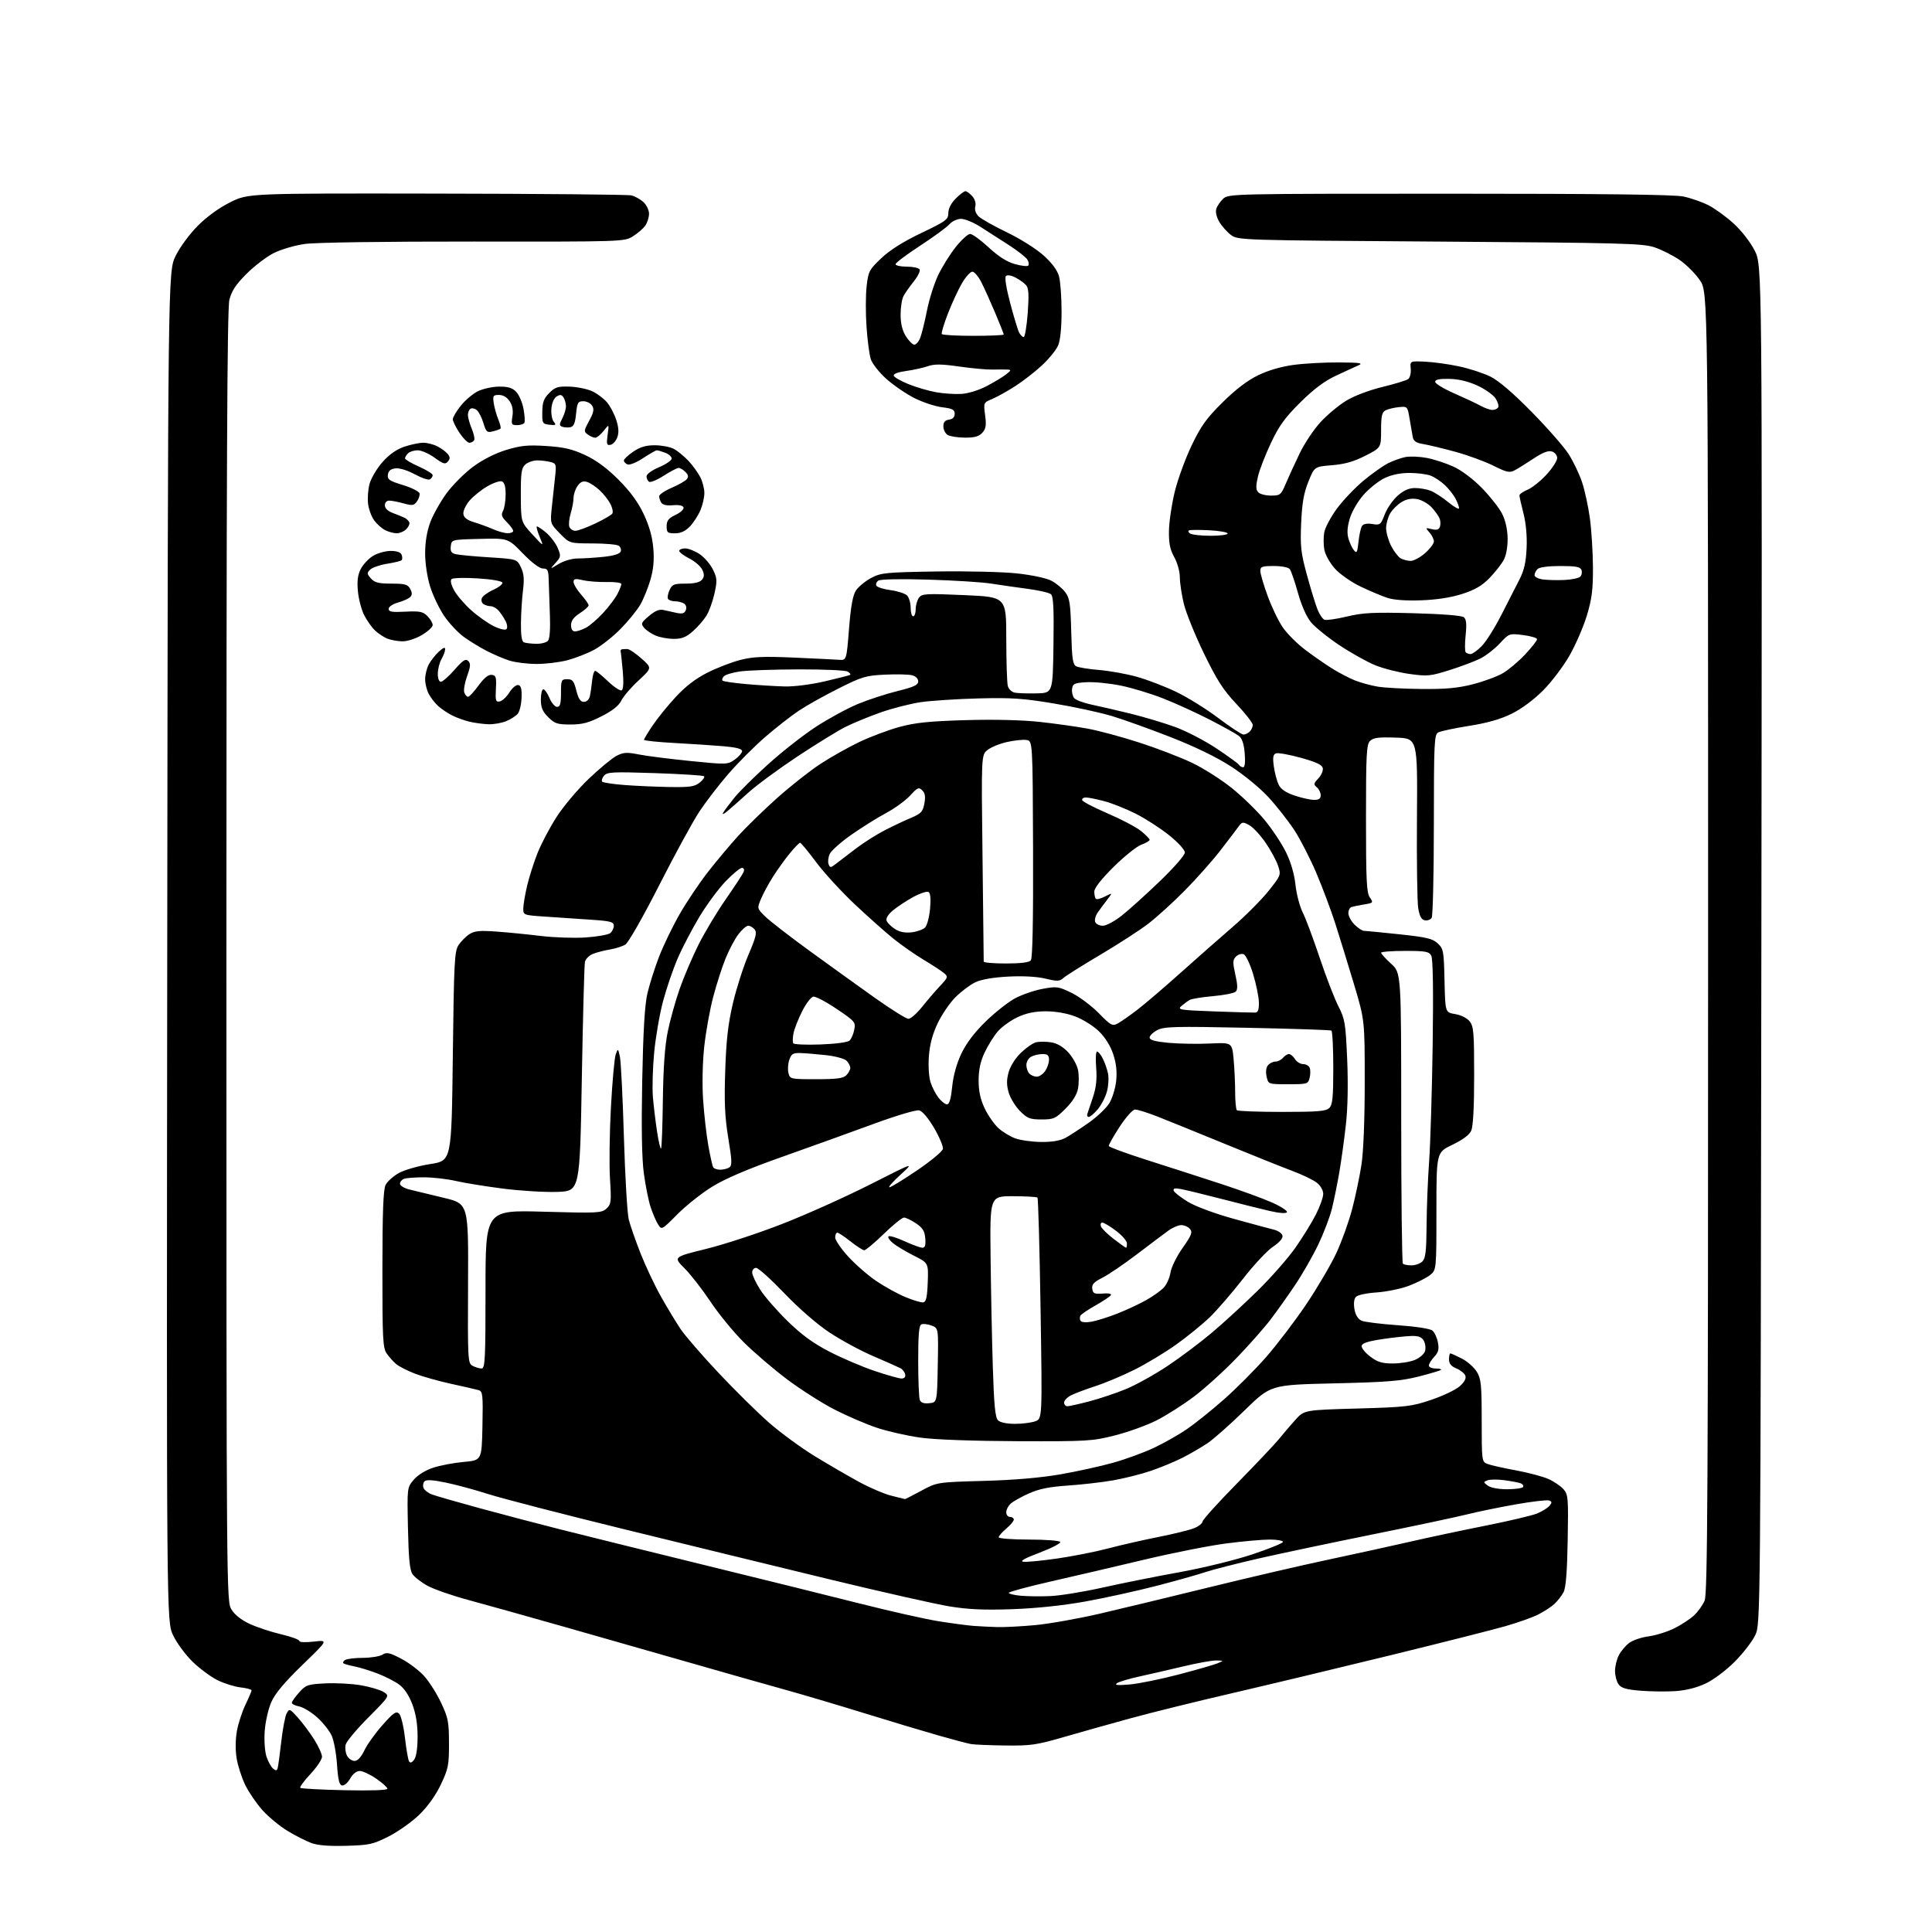 <?xml version="1.0" encoding="UTF-8" standalone="no"?>
<svg 
  version="1.1" 
  xmlns="http://www.w3.org/2000/svg" 
  xmlns:xlink="http://www.w3.org/1999/xlink" 
  xmlns:svg="http://www.w3.org/2000/svg"
  xmlns:rdf="http://www.w3.org/1999/02/22-rdf-syntax-ns#"
  xmlns:cc="http://creativecommons.org/ns#"
  xmlns:dc="http://purl.org/dc/elements/1.1/"
  viewBox="0 0 768 768"
  width="768"
  height="768"
>
<style>svg {background-color: white; }</style>"
<path stroke="none" fill="black" fill-rule="evenodd" d="M137.59,733.74C130.78,733.93 126.28,733.57 123.73,732.62C121.66,731.85 117.45,729.71 114.37,727.86C111.30,726.01 106.83,722.34 104.44,719.69C102.05,717.05 98.93,712.51 97.51,709.61C96.09,706.72 94.54,701.90 94.06,698.92C93.53,695.62 93.58,691.38 94.18,688.07C94.72,685.09 96.25,680.39 97.58,677.63C98.91,674.88 100.00,672.32 100.00,671.94C100.00,671.57 98.04,671.04 95.64,670.77C93.24,670.50 89.10,669.20 86.44,667.89C83.79,666.57 79.31,663.25 76.49,660.50C73.68,657.75 70.21,653.02 68.79,650.00C66.20,644.50 66.20,644.50 66.48,376.21C66.76,107.93 66.76,107.93 69.82,101.71C71.57,98.16 75.37,93.01 78.69,89.69C82.31,86.06 87.18,82.55 91.61,80.36C98.71,76.84 98.71,76.84 173.58,76.96C214.76,77.02 249.58,77.34 250.97,77.67C252.36,78.00 254.51,79.18 255.75,80.31C256.99,81.43 258.00,83.52 258.00,84.95C258.00,86.38 257.33,88.52 256.50,89.70C255.68,90.87 253.45,92.79 251.56,93.96C248.15,96.07 247.61,96.09 188.22,96.02C152.48,95.99 125.42,96.37 121.13,96.98C117.17,97.54 111.61,99.18 108.77,100.62C105.93,102.06 101.08,105.77 97.98,108.87C93.73,113.12 92.07,115.65 91.18,119.19C90.29,122.73 90.00,186.86 90.00,380.19C90.01,635.36 90.02,636.51 92.02,639.80C93.30,641.90 95.94,643.99 99.25,645.52C102.11,646.85 107.73,648.71 111.73,649.65C115.73,650.59 119.00,651.79 119.00,652.30C119.00,652.84 121.39,652.95 124.75,652.56C130.50,651.90 130.50,651.90 120.26,661.79C113.09,668.73 109.38,673.15 107.86,676.58C106.67,679.27 105.49,684.45 105.23,688.09C104.96,691.85 105.26,696.26 105.93,698.28C106.57,700.24 107.75,702.38 108.54,703.03C109.67,703.97 110.06,703.93 110.37,702.86C110.59,702.11 111.23,697.37 111.81,692.33C112.38,687.28 113.34,682.23 113.95,681.10C115.00,679.12 115.18,679.19 118.40,682.77C120.24,684.82 123.16,688.73 124.88,691.45C126.59,694.17 128.00,697.27 128.00,698.34C128.00,699.41 125.93,702.51 123.40,705.21C120.87,707.92 119.05,710.39 119.37,710.70C119.68,711.01 127.60,711.44 136.97,711.64C147.38,711.86 154.00,711.64 154.00,711.05C154.00,710.53 152.01,708.72 149.57,707.05C147.13,705.37 144.19,704.00 143.02,704.00C141.71,704.00 140.26,705.15 139.20,707.01C138.27,708.67 136.82,709.90 136.00,709.75C134.87,709.55 134.37,707.51 133.97,701.49C133.68,697.10 132.73,691.92 131.87,690.00C131.01,688.08 128.42,684.80 126.11,682.72C123.81,680.64 120.59,678.67 118.96,678.34C117.33,678.02 116.00,677.36 116.00,676.89C116.00,676.42 117.30,674.57 118.90,672.79C121.60,669.77 122.30,669.52 129.37,669.17C133.53,668.96 139.93,669.30 143.58,669.94C147.23,670.58 151.27,671.79 152.57,672.63C154.91,674.17 154.91,674.17 146.45,682.70C141.79,687.38 137.72,692.25 137.41,693.52C137.09,694.78 137.33,696.76 137.95,697.91C138.57,699.06 139.91,700.00 140.95,700.00C142.17,700.00 143.55,698.50 144.89,695.72C146.03,693.36 149.29,688.83 152.13,685.65C156.51,680.73 157.49,680.07 158.67,681.24C159.42,681.99 160.47,686.32 160.98,690.84C161.50,695.36 162.23,699.57 162.61,700.18C163.08,700.94 163.75,700.70 164.65,699.46C165.49,698.32 166.00,694.87 166.00,690.35C166.00,685.44 165.33,681.27 163.93,677.53C162.58,673.95 160.73,671.16 158.68,669.65C156.93,668.36 153.03,666.37 150.00,665.22C146.97,664.07 142.93,662.82 141.00,662.45C139.07,662.07 137.11,661.54 136.64,661.26C136.17,660.98 136.40,660.36 137.14,659.89C137.89,659.42 141.09,659.02 144.26,659.02C147.43,659.01 150.93,658.44 152.03,657.75C153.73,656.69 154.84,656.93 159.50,659.37C162.51,660.94 166.61,664.04 168.60,666.24C170.59,668.45 173.63,673.23 175.34,676.88C178.15,682.83 178.47,684.46 178.48,693.00C178.50,701.65 178.21,703.11 175.27,709.32C173.24,713.61 170.08,718.05 166.73,721.32C163.81,724.17 158.32,728.07 154.55,729.98C148.25,733.17 146.85,733.48 137.59,733.74zM399.66,693.86C393.52,693.79 387.38,693.53 386.00,693.29C384.62,693.05 378.77,691.51 373.00,689.86C367.23,688.22 353.95,684.23 343.50,681.00C333.05,677.76 318.65,673.50 311.50,671.52C304.35,669.54 287.70,664.82 274.50,661.02C261.30,657.23 238.57,650.74 224.00,646.60C209.43,642.46 192.34,637.68 186.04,635.98C179.73,634.28 172.52,631.77 170.00,630.40C167.49,629.04 164.77,626.92 163.96,625.71C162.87,624.06 162.42,619.42 162.17,607.43C161.83,591.35 161.83,591.35 164.45,588.25C166.01,586.38 169.08,584.47 172.12,583.46C174.90,582.54 180.40,581.49 184.34,581.14C191.50,580.50 191.50,580.50 191.78,566.83C192.03,554.45 191.89,553.10 190.28,552.61C189.30,552.32 184.45,551.20 179.50,550.13C174.55,549.06 168.03,547.23 165.00,546.07C161.97,544.90 158.59,543.18 157.47,542.23C156.35,541.28 154.66,539.39 153.72,538.03C152.18,535.82 152.00,532.26 152.01,504.53C152.03,481.55 152.36,472.85 153.29,471.00C153.99,469.63 156.39,467.50 158.62,466.26C160.86,465.03 166.47,463.43 171.10,462.72C179.50,461.41 179.50,461.41 180.00,419.91C180.45,382.46 180.67,378.15 182.26,375.72C183.23,374.24 185.16,372.28 186.55,371.38C188.59,370.04 190.63,369.83 197.29,370.31C201.80,370.63 209.78,371.42 215.00,372.06C220.22,372.69 228.26,372.96 232.85,372.65C237.44,372.34 241.83,371.56 242.60,370.92C243.37,370.28 244.00,368.96 244.00,367.98C244.00,366.46 242.70,366.12 234.75,365.59C229.66,365.24 221.56,364.70 216.75,364.37C208.10,363.79 208.00,363.76 208.01,361.14C208.02,359.69 208.71,355.63 209.53,352.13C210.36,348.62 212.22,342.77 213.67,339.13C215.11,335.48 218.49,329.06 221.18,324.86C223.86,320.65 229.61,313.82 233.95,309.67C238.29,305.53 243.29,301.39 245.06,300.47C247.81,299.05 249.14,298.96 253.93,299.91C257.03,300.52 266.24,301.69 274.38,302.51C288.96,303.97 289.25,303.96 292.10,301.93C293.69,300.79 295.00,299.28 295.00,298.57C295.00,297.69 292.69,297.08 287.75,296.65C283.76,296.31 274.99,295.73 268.25,295.36C261.51,295.00 256.00,294.42 256.00,294.09C256.00,293.75 257.56,291.16 259.46,288.34C261.36,285.52 265.49,280.43 268.64,277.03C272.52,272.83 276.56,269.73 281.21,267.39C284.98,265.49 290.86,263.22 294.28,262.34C299.30,261.05 303.39,260.87 315.50,261.40C323.75,261.76 331.85,262.16 333.50,262.28C336.50,262.50 336.50,262.50 337.50,249.95C338.22,240.96 339.00,236.64 340.26,234.72C341.24,233.24 343.94,231.01 346.26,229.77C350.22,227.67 351.96,227.50 372.31,227.17C384.31,226.98 398.70,227.33 404.29,227.94C410.09,228.57 415.95,229.81 417.92,230.84C419.83,231.83 422.31,233.88 423.44,235.39C425.22,237.77 425.54,239.89 425.83,251.08C426.11,261.94 426.43,264.15 427.83,264.87C428.75,265.34 432.88,266.00 437.00,266.34C441.12,266.68 447.83,267.89 451.91,269.03C455.98,270.16 462.98,272.84 467.45,274.98C471.92,277.11 479.50,281.81 484.29,285.43C489.08,289.04 493.59,292.00 494.30,292.00C495.02,292.00 496.14,291.46 496.80,290.80C497.46,290.14 498.00,288.96 498.00,288.17C498.00,287.39 495.08,283.64 491.50,279.85C486.27,274.31 483.75,270.39 478.57,259.73C475.04,252.45 471.44,243.55 470.57,239.94C469.71,236.33 469.00,231.59 469.00,229.42C469.00,227.21 468.03,223.71 466.79,221.49C465.09,218.43 464.60,215.98 464.68,211.00C464.74,207.43 465.77,200.45 466.97,195.50C468.18,190.55 471.21,182.25 473.70,177.06C477.44,169.26 479.59,166.27 486.03,159.91C491.23,154.77 495.93,151.19 500.16,149.15C504.17,147.21 509.38,145.70 514.32,145.04C518.62,144.47 526.72,144.03 532.32,144.07C540.60,144.12 542.03,144.34 540.00,145.23C538.62,145.83 534.58,147.70 531.00,149.37C526.47,151.49 522.19,154.71 516.89,159.96C510.84,165.96 508.46,169.24 505.26,176.00C503.04,180.68 500.71,186.68 500.07,189.35C499.20,193.03 499.20,194.54 500.08,195.60C500.72,196.37 503.02,197.00 505.18,197.00C508.92,197.00 509.21,196.77 511.12,192.25C512.23,189.64 514.69,184.26 516.60,180.30C518.50,176.33 522.25,170.71 524.93,167.80C527.60,164.88 532.24,161.03 535.23,159.23C538.39,157.33 544.42,155.05 549.59,153.81C554.49,152.62 559.08,151.21 559.79,150.67C560.50,150.13 560.95,148.29 560.79,146.59C560.50,143.50 560.50,143.50 566.50,143.77C569.80,143.92 575.88,144.76 580.00,145.64C584.12,146.52 589.75,148.35 592.50,149.72C595.73,151.32 601.51,156.27 608.85,163.73C615.09,170.07 621.70,177.62 623.54,180.49C625.38,183.37 627.78,188.38 628.87,191.61C629.95,194.85 631.37,201.32 632.00,206.00C632.64,210.68 633.19,219.45 633.22,225.50C633.26,234.39 632.80,238.05 630.82,244.62C629.48,249.08 626.38,256.25 623.94,260.54C621.50,264.83 616.76,271.09 613.41,274.46C609.72,278.16 604.80,281.81 600.91,283.72C596.50,285.90 591.23,287.40 584.00,288.54C578.23,289.46 572.71,290.63 571.75,291.14C570.13,292.00 570.00,294.80 569.98,327.79C569.98,347.43 569.58,364.11 569.11,364.85C568.64,365.59 567.41,366.03 566.38,365.84C565.02,365.57 564.30,364.24 563.76,360.99C563.36,358.52 563.13,342.32 563.26,325.00C563.50,293.50 563.50,293.50 554.86,293.21C547.98,292.98 545.89,293.25 544.61,294.53C543.20,295.94 543.00,299.84 543.00,325.35C543.00,349.88 543.24,354.90 544.52,356.73C545.99,358.83 545.91,358.92 542.27,359.53C540.20,359.87 537.94,360.33 537.25,360.55C536.56,360.76 536.00,361.87 536.00,363.01C536.00,364.16 537.10,366.20 538.45,367.55C539.80,368.90 541.49,370.01 542.20,370.02C542.92,370.03 549.26,370.65 556.31,371.40C567.14,372.55 569.48,373.11 571.53,375.03C573.80,377.16 573.96,378.05 574.22,389.88C574.50,402.47 574.50,402.47 578.44,403.11C580.73,403.48 583.13,404.68 584.19,405.98C585.80,407.97 586.00,410.38 586.00,427.56C586.00,440.25 585.60,447.79 584.82,449.49C584.06,451.16 581.43,453.12 577.32,455.08C571.00,458.10 571.00,458.10 571.00,481.48C571.00,504.85 571.00,504.85 568.42,506.89C567.00,508.00 563.28,509.89 560.17,511.08C557.05,512.28 551.24,513.48 547.26,513.76C542.94,514.06 539.57,514.81 538.90,515.62C538.22,516.44 538.04,518.39 538.44,520.54C538.88,522.86 539.87,524.41 541.30,525.02C542.51,525.53 548.99,526.33 555.69,526.80C562.87,527.30 568.51,528.18 569.41,528.93C570.26,529.63 571.24,531.76 571.60,533.66C572.11,536.38 571.79,537.59 570.12,539.37C568.95,540.61 568.00,542.16 568.00,542.81C568.00,543.47 569.20,544.00 570.67,544.00C572.13,544.00 573.09,544.25 572.79,544.55C572.49,544.84 568.48,546.04 563.87,547.21C556.88,548.98 551.33,549.43 530.31,549.91C505.12,550.50 505.12,550.50 494.81,560.58C489.14,566.12 482.48,572.03 480.00,573.70C477.52,575.36 473.02,577.98 470.00,579.51C466.98,581.04 461.35,583.36 457.50,584.68C453.65,585.99 446.90,587.69 442.50,588.46C438.10,589.23 430.00,590.16 424.50,590.53C417.15,591.03 413.05,591.85 409.03,593.65C406.02,594.99 402.75,596.82 401.78,597.70C400.80,598.59 400.00,600.14 400.00,601.15C400.00,602.17 400.68,603.00 401.50,603.00C402.32,603.00 403.00,603.48 403.00,604.06C403.00,604.65 401.65,606.27 400.00,607.65C398.35,609.04 397.00,610.59 397.00,611.09C397.00,611.59 402.37,612.00 408.94,612.00C415.51,612.00 421.14,612.42 421.46,612.94C421.78,613.45 418.10,615.36 413.29,617.19C407.33,619.44 405.26,620.60 406.80,620.82C408.05,621.00 414.11,620.42 420.28,619.53C426.45,618.64 435.55,616.84 440.50,615.53C445.45,614.22 454.45,612.17 460.50,610.97C466.55,609.77 472.96,608.19 474.75,607.45C476.54,606.71 478.00,605.55 478.00,604.88C478.00,604.21 484.22,597.32 491.82,589.58C499.42,581.83 506.90,573.92 508.45,572.00C509.99,570.08 512.87,566.70 514.85,564.50C518.44,560.50 518.44,560.50 539.47,559.91C559.12,559.35 561.05,559.12 568.96,556.45C573.61,554.88 578.70,552.45 580.27,551.05C582.15,549.37 582.91,547.93 582.49,546.84C582.14,545.93 580.54,544.64 578.93,543.97C576.85,543.11 576.00,542.07 576.00,540.38C576.00,539.07 576.24,538.00 576.54,538.00C576.84,538.00 578.88,538.92 581.08,540.04C583.28,541.16 585.96,543.53 587.04,545.29C588.77,548.13 588.99,550.38 589.00,564.77C589.00,580.71 589.05,581.06 591.25,581.93C592.49,582.42 597.55,583.57 602.50,584.47C607.44,585.38 613.29,586.93 615.50,587.92C617.70,588.90 620.40,590.73 621.50,591.97C623.37,594.09 623.48,595.41 623.18,612.30C622.96,624.89 622.46,631.14 621.53,632.93C620.79,634.34 619.13,636.46 617.85,637.64C616.56,638.81 613.66,640.69 611.42,641.82C609.18,642.95 603.33,645.02 598.42,646.43C593.51,647.84 572.85,653.07 552.50,658.05C532.15,663.03 503.96,669.78 489.87,673.05C475.77,676.31 457.54,680.82 449.37,683.06C441.19,685.30 429.17,688.68 422.66,690.57C412.07,693.64 409.63,693.99 399.66,693.86zM666.00,672.25C662.42,672.48 656.20,672.41 652.17,672.09C646.51,671.63 644.51,671.06 643.42,669.56C642.64,668.49 642.00,666.11 642.00,664.26C642.00,662.41 642.67,659.61 643.48,658.04C644.29,656.46 646.10,654.28 647.50,653.18C648.90,652.08 652.39,650.87 655.27,650.49C658.15,650.11 662.75,648.68 665.50,647.32C668.25,645.97 671.79,643.65 673.37,642.18C674.95,640.71 676.87,638.05 677.62,636.28C678.78,633.58 679.00,591.85 679.00,374.65C679.00,116.23 679.00,116.23 675.75,111.43C673.96,108.79 670.32,105.15 667.66,103.33C664.99,101.51 660.49,99.25 657.66,98.30C653.01,96.75 644.61,96.53 572.32,96.04C492.80,95.50 492.12,95.48 489.32,93.40C487.77,92.24 485.68,89.89 484.67,88.17C483.57,86.29 483.11,84.24 483.50,82.99C483.86,81.86 485.11,80.05 486.27,78.97C488.33,77.04 490.26,77.00 576.14,77.00C637.31,77.00 665.51,77.34 669.20,78.12C672.12,78.74 676.57,80.29 679.11,81.57C681.65,82.85 686.16,86.13 689.15,88.85C692.31,91.74 695.82,96.26 697.54,99.66C700.50,105.50 700.50,105.50 700.17,375.50C699.84,645.50 699.84,645.50 697.73,650.00C696.57,652.48 692.89,657.23 689.56,660.57C686.10,664.04 681.14,667.75 678.00,669.23C674.48,670.89 670.16,671.97 666.00,672.25zM449.00,669.61C452.57,669.30 461.35,667.52 468.50,665.65C475.65,663.77 482.62,661.77 484.00,661.19C486.50,660.13 486.50,660.13 483.50,660.06C481.85,660.03 476.00,661.07 470.50,662.39C465.00,663.70 457.12,665.51 453.00,666.41C448.88,667.31 444.82,668.52 444.00,669.10C442.91,669.87 444.28,670.01 449.00,669.61zM396.50,646.79C399.25,646.87 406.00,646.52 411.50,646.01C417.00,645.50 428.48,643.47 437.00,641.50C445.52,639.52 465.10,634.81 480.50,631.02C495.90,627.23 517.27,622.26 528.00,619.99C538.73,617.71 553.35,614.50 560.50,612.86C567.65,611.21 581.15,608.34 590.51,606.48C599.86,604.62 609.13,602.43 611.09,601.61C613.05,600.79 615.24,599.42 615.94,598.57C617.00,597.30 616.97,596.92 615.79,596.47C615.00,596.17 608.98,596.87 602.43,598.03C595.87,599.19 587.11,600.99 582.96,602.04C578.81,603.08 562.16,606.62 545.96,609.89C529.76,613.17 509.35,617.47 500.61,619.46C491.88,621.45 482.20,623.92 479.11,624.95C476.03,625.99 467.20,628.47 459.50,630.46C451.80,632.45 439.20,635.22 431.50,636.61C422.66,638.21 411.97,639.33 402.50,639.67C391.29,640.07 384.98,639.79 377.50,638.58C372.00,637.68 350.62,632.86 330.00,627.87C309.38,622.87 272.52,613.88 248.11,607.89C223.69,601.90 199.40,595.62 194.13,593.93C188.86,592.24 181.22,590.17 177.17,589.34C172.12,588.29 169.47,588.13 168.76,588.84C168.20,589.40 168.01,590.58 168.34,591.45C168.68,592.32 170.15,593.48 171.61,594.04C173.07,594.60 181.52,597.03 190.38,599.45C199.25,601.87 213.70,605.67 222.50,607.90C231.30,610.13 256.95,616.47 279.50,622.00C302.05,627.52 330.18,634.49 342.00,637.48C353.82,640.47 367.77,643.61 373.00,644.45C378.23,645.29 384.52,646.13 387.00,646.32C389.48,646.50 393.75,646.71 396.50,646.79zM417.50,634.47C421.35,634.31 430.73,632.78 438.34,631.08C445.95,629.37 459.68,626.63 468.84,624.98C478.20,623.29 490.87,620.19 497.75,617.91C504.49,615.67 510.00,613.42 510.00,612.92C510.00,612.41 507.62,612.00 504.71,612.00C501.80,612.00 494.04,612.69 487.46,613.54C480.88,614.39 466.27,617.28 455.00,619.96C443.73,622.65 426.96,626.56 417.75,628.65C408.54,630.75 401.00,632.79 401.00,633.18C401.00,633.57 403.14,634.09 405.75,634.33C408.36,634.57 413.65,634.63 417.50,634.47zM359.72,595.91C359.83,595.96 362.76,594.47 366.22,592.60C372.50,589.20 372.50,589.20 391.00,588.68C403.09,588.35 413.66,587.44 421.50,586.08C428.10,584.93 437.55,582.85 442.50,581.46C447.45,580.07 454.74,577.41 458.69,575.54C462.65,573.68 468.50,570.37 471.69,568.19C474.89,566.01 481.51,560.71 486.40,556.41C491.30,552.10 498.87,544.51 503.23,539.54C507.59,534.57 514.79,525.10 519.24,518.50C523.68,511.90 529.08,502.71 531.23,498.09C533.38,493.46 536.21,485.58 537.51,480.59C538.82,475.59 540.48,467.68 541.20,463.00C542.00,457.75 542.50,445.12 542.50,430.00C542.50,405.50 542.50,405.50 538.16,391.00C535.77,383.02 532.44,372.23 530.76,367.00C529.08,361.77 525.70,352.78 523.25,347.01C520.80,341.24 516.87,333.59 514.53,330.01C512.18,326.43 507.62,320.60 504.38,317.06C501.04,313.39 494.62,308.10 489.50,304.78C483.70,301.02 475.17,296.87 465.50,293.08C457.25,289.84 446.68,286.05 442.00,284.64C437.32,283.23 426.98,280.99 419.00,279.66C406.79,277.61 402.05,277.29 389.00,277.63C380.48,277.85 370.13,278.52 366.02,279.12C361.90,279.73 354.70,281.57 350.02,283.22C345.33,284.88 339.02,287.48 335.98,289.01C332.94,290.55 324.39,295.81 316.98,300.72C309.57,305.63 300.80,312.08 297.50,315.07C294.20,318.06 290.41,321.40 289.08,322.50C287.58,323.74 286.98,323.93 287.51,323.00C287.98,322.18 289.97,319.51 291.93,317.09C293.89,314.66 300.00,308.62 305.50,303.67C311.00,298.71 319.53,292.03 324.47,288.83C329.40,285.63 336.80,281.60 340.92,279.89C345.04,278.17 352.15,275.85 356.71,274.72C363.31,273.09 365.00,272.30 365.00,270.86C365.00,269.75 364.02,268.79 362.52,268.42C361.16,268.07 356.32,267.97 351.77,268.18C344.20,268.54 342.64,269.01 333.36,273.66C327.79,276.46 320.71,280.41 317.64,282.45C314.57,284.49 308.57,289.17 304.30,292.86C300.04,296.54 293.44,303.14 289.63,307.53C285.81,311.91 280.55,318.77 277.92,322.76C275.30,326.75 268.11,339.95 261.94,352.08C255.63,364.49 249.80,374.71 248.61,375.46C247.45,376.18 244.70,377.07 242.50,377.43C240.30,377.79 237.26,378.57 235.74,379.17C234.22,379.76 232.77,381.21 232.52,382.38C232.26,383.54 231.71,404.52 231.28,429.00C230.50,473.50 230.50,473.50 221.50,473.80C216.55,473.96 206.88,473.38 200.00,472.50C193.12,471.62 184.66,470.25 181.19,469.45C177.72,468.65 172.02,468.00 168.52,468.00C165.02,468.00 161.45,468.27 160.58,468.61C159.71,468.94 159.00,469.82 159.00,470.57C159.00,471.31 160.69,472.34 162.75,472.85C164.81,473.36 170.94,474.84 176.36,476.14C186.22,478.50 186.22,478.50 186.06,510.19C185.91,540.85 185.97,541.91 187.88,542.94C188.98,543.52 190.57,544.00 191.43,544.00C192.82,544.00 193.00,540.42 193.00,512.51C193.00,481.02 193.00,481.02 215.99,481.67C237.54,482.28 239.12,482.20 241.05,480.46C242.95,478.73 243.06,477.85 242.48,468.55C242.13,463.02 242.30,450.18 242.86,440.00C243.41,429.82 244.27,420.41 244.77,419.07C245.65,416.70 245.70,416.73 246.42,420.07C246.83,421.96 247.55,436.32 248.01,452.00C248.48,467.68 249.35,482.43 249.94,484.79C250.54,487.16 252.66,493.23 254.65,498.29C256.65,503.36 260.31,511.10 262.79,515.50C265.27,519.90 268.76,525.67 270.54,528.32C272.32,530.97 279.11,538.81 285.64,545.75C292.16,552.69 301.23,561.62 305.78,565.60C310.34,569.59 318.44,575.52 323.78,578.79C329.13,582.06 337.06,586.67 341.41,589.04C345.77,591.42 351.62,593.92 354.41,594.59C357.21,595.27 359.60,595.87 359.72,595.91zM599.13,592.00C602.29,592.00 605.13,591.60 605.44,591.10C605.74,590.61 605.32,589.95 604.51,589.64C603.69,589.33 600.79,588.78 598.05,588.41C595.32,588.05 592.28,588.07 591.29,588.45C589.60,589.11 589.61,589.22 591.44,590.57C592.59,591.42 595.72,592.00 599.13,592.00zM404.62,572.90C386.83,572.83 371.78,572.29 365.96,571.49C360.71,570.77 352.84,568.99 348.48,567.53C344.12,566.06 336.49,562.77 331.53,560.21C326.56,557.64 318.15,552.27 312.83,548.27C307.51,544.27 299.82,537.69 295.74,533.65C291.66,529.61 285.68,522.32 282.44,517.45C279.20,512.59 274.55,506.60 272.09,504.15C267.63,499.69 267.63,499.69 280.74,496.45C287.95,494.68 301.65,490.17 311.18,486.44C320.70,482.72 336.38,475.67 346.00,470.79C363.50,461.92 363.50,461.92 358.00,466.93C354.98,469.68 352.97,471.95 353.55,471.97C354.12,471.99 359.07,468.96 364.54,465.25C370.01,461.54 374.64,457.70 374.82,456.72C375.01,455.75 373.44,452.02 371.35,448.43C369.09,444.57 366.69,441.71 365.44,441.40C364.21,441.09 356.48,443.39 346.92,446.90C337.89,450.22 321.57,456.09 310.65,459.96C297.20,464.72 288.34,468.50 283.15,471.70C278.94,474.29 272.70,479.24 269.27,482.70C263.08,488.94 263.02,488.97 261.61,486.74C260.82,485.51 259.49,482.42 258.64,479.87C257.80,477.33 256.58,471.26 255.93,466.39C255.14,460.44 254.93,448.35 255.29,429.52C255.67,409.94 256.29,399.54 257.33,395.00C258.16,391.43 260.23,384.86 261.94,380.42C263.65,375.97 267.34,368.32 270.15,363.42C272.96,358.51 278.07,350.90 281.52,346.50C284.96,342.10 290.41,335.61 293.62,332.09C296.84,328.56 303.75,321.85 308.98,317.17C314.22,312.50 321.88,306.46 326.00,303.75C330.12,301.04 337.12,297.10 341.55,294.98C345.98,292.86 353.18,290.16 357.55,288.97C363.80,287.27 369.39,286.69 383.73,286.27C395.07,285.94 406.21,286.20 413.23,286.96C419.43,287.63 428.10,288.85 432.50,289.67C436.90,290.49 446.12,292.98 453.00,295.21C459.88,297.44 469.21,301.02 473.75,303.18C478.29,305.33 485.43,309.86 489.63,313.24C493.83,316.61 499.71,322.33 502.69,325.94C505.67,329.55 509.48,335.29 511.16,338.69C513.12,342.67 514.49,347.33 514.97,351.71C515.38,355.46 516.67,360.39 517.83,362.67C518.99,364.95 522.02,373.02 524.55,380.60C527.08,388.18 530.44,396.88 532.00,399.94C534.64,405.10 534.89,406.63 535.52,421.00C535.94,430.77 535.76,440.38 535.02,447.00C534.38,452.77 533.20,461.32 532.40,466.00C531.60,470.68 530.27,477.20 529.45,480.50C528.63,483.80 526.21,490.18 524.06,494.67C521.92,499.16 517.81,506.36 514.92,510.67C512.03,514.98 507.61,521.20 505.10,524.50C502.60,527.80 496.49,534.71 491.52,539.86C486.56,545.01 478.95,551.90 474.61,555.17C470.28,558.44 463.56,562.71 459.68,564.66C455.81,566.61 448.39,569.29 443.19,570.60C434.23,572.88 432.24,572.99 404.62,572.90zM403.51,566.00C406.46,566.00 410.10,565.53 411.60,564.96C414.32,563.93 414.32,563.93 413.64,520.27C413.26,496.27 412.71,476.38 412.41,476.07C412.10,475.77 407.73,475.52 402.68,475.51C393.50,475.50 393.50,475.50 393.77,499.50C393.91,512.70 394.31,532.42 394.66,543.32C395.13,558.54 395.61,563.47 396.71,564.57C397.60,565.45 400.19,566.00 403.51,566.00zM424.31,559.00C425.03,559.00 428.97,558.12 433.06,557.05C437.15,555.98 443.72,553.77 447.65,552.15C451.59,550.52 459.01,546.39 464.15,542.97C469.29,539.55 477.28,533.55 481.89,529.64C486.51,525.74 494.65,518.26 499.98,513.02C505.31,507.78 512.04,500.12 514.93,496.00C517.82,491.88 521.49,485.93 523.09,482.78C524.69,479.63 526.00,475.95 526.00,474.60C526.00,473.16 524.95,471.32 523.45,470.14C522.05,469.04 517.67,466.93 513.70,465.45C509.74,463.97 497.73,459.16 487.00,454.75C476.27,450.35 464.21,445.45 460.19,443.87C456.16,442.29 452.11,441.03 451.19,441.06C450.24,441.09 447.55,444.11 445.06,447.93C442.62,451.68 440.68,455.10 440.76,455.54C440.83,455.98 447.78,458.53 456.20,461.21C464.61,463.89 477.80,468.14 485.50,470.66C493.20,473.18 502.35,476.53 505.83,478.09C509.31,479.66 511.89,481.37 511.57,481.88C511.22,482.45 508.52,482.25 504.75,481.38C501.31,480.59 492.65,478.42 485.50,476.57C478.35,474.72 471.06,472.95 469.29,472.64C466.94,472.22 466.22,472.41 466.58,473.34C466.85,474.04 469.41,476.04 472.28,477.77C475.34,479.62 482.87,482.41 490.50,484.52C497.65,486.49 504.85,488.44 506.49,488.84C508.14,489.24 509.63,490.32 509.81,491.23C510.01,492.27 508.58,493.91 506.01,495.61C503.74,497.11 498.36,502.87 494.05,508.42C489.74,513.96 483.80,520.82 480.86,523.66C477.91,526.50 471.90,531.38 467.50,534.52C463.10,537.66 455.68,542.13 451.00,544.47C446.32,546.81 439.35,549.74 435.50,550.99C431.65,552.25 427.26,553.90 425.75,554.66C424.24,555.43 423.00,556.71 423.00,557.53C423.00,558.34 423.59,559.00 424.31,559.00zM369.38,557.80C372.50,557.50 372.50,557.50 372.78,542.74C373.05,527.97 373.05,527.97 370.35,526.94C368.87,526.38 367.06,526.15 366.33,526.43C365.31,526.82 365.00,530.22 365.00,540.89C365.00,548.56 365.28,555.57 365.63,556.47C366.06,557.61 367.21,558.01 369.38,557.80zM358.32,547.98C359.48,547.99 360.03,547.40 359.82,546.36C359.65,545.45 358.82,544.35 358.00,543.91C357.18,543.47 352.34,541.33 347.26,539.15C342.18,536.98 334.28,532.71 329.70,529.66C324.72,526.35 317.52,520.09 311.76,514.06C306.46,508.53 301.43,504.00 300.56,504.00C299.70,504.00 299.00,504.81 299.00,505.80C299.00,506.80 300.40,509.83 302.12,512.55C303.83,515.27 308.73,520.91 313.00,525.09C318.67,530.63 323.17,533.92 329.71,537.30C334.63,539.84 342.67,543.28 347.58,544.94C352.49,546.60 357.32,547.97 358.32,547.98zM553.69,542.00C556.65,542.00 560.58,541.37 562.44,540.59C564.29,539.82 566.10,538.26 566.46,537.13C566.82,536.00 566.62,534.16 566.02,533.04C565.21,531.53 563.97,531.02 561.21,531.07C559.17,531.10 553.90,531.66 549.51,532.32C543.82,533.16 541.45,533.93 541.28,535.00C541.15,535.83 542.68,537.74 544.68,539.25C547.60,541.46 549.38,542.00 553.69,542.00zM433.83,525.41C435.85,525.06 440.43,523.63 444.00,522.23C447.57,520.84 452.78,518.42 455.57,516.85C458.36,515.29 461.56,513.00 462.69,511.76C463.81,510.52 464.99,507.84 465.30,505.80C465.60,503.77 467.76,499.40 470.09,496.10C473.66,491.04 474.12,489.85 473.04,488.55C472.33,487.70 470.79,487.00 469.60,487.00C468.41,487.00 466.05,488.01 464.36,489.25C462.66,490.49 457.05,494.71 451.88,498.64C446.72,502.56 440.56,506.75 438.19,507.94C434.80,509.64 433.94,510.58 434.19,512.30C434.46,514.20 435.03,514.46 438.34,514.20C440.61,514.01 441.94,514.28 441.59,514.85C441.27,515.38 438.56,517.18 435.58,518.87C432.60,520.55 429.88,522.39 429.52,522.96C429.17,523.53 429.17,524.46 429.52,525.03C429.89,525.64 431.67,525.79 433.83,525.41zM367.00,517.71C368.15,517.53 368.57,515.70 368.79,509.77C369.08,502.07 369.08,502.07 363.29,499.15C360.10,497.54 356.37,495.31 355.00,494.20C353.62,493.08 352.81,491.86 353.19,491.48C353.56,491.10 356.43,491.97 359.56,493.40C362.68,494.83 365.89,496.00 366.68,496.00C367.73,496.00 368.04,494.99 367.81,492.28C367.57,489.34 366.79,488.09 364.10,486.28C362.23,485.03 360.10,484.00 359.36,484.00C358.61,484.00 354.99,486.93 351.31,490.50C347.63,494.07 344.14,497.00 343.56,496.99C342.98,496.98 340.52,495.41 338.11,493.49C335.69,491.57 333.33,490.00 332.86,490.00C332.39,490.00 332.00,490.86 332.00,491.92C332.00,492.98 334.33,496.39 337.17,499.50C340.02,502.61 345.02,506.98 348.29,509.20C351.56,511.42 356.77,514.29 359.87,515.59C362.97,516.88 366.18,517.84 367.00,517.71zM561.10,503.00C562.61,503.00 564.56,502.29 565.43,501.43C566.68,500.18 567.02,497.29 567.09,487.18C567.13,480.21 567.59,468.65 568.11,461.50C568.62,454.35 569.25,433.50 569.51,415.16C569.82,393.41 569.62,381.16 568.95,379.91C568.06,378.24 566.77,378.00 558.46,378.00C553.26,378.00 549.00,378.33 549.00,378.73C549.00,379.13 550.80,381.10 553.00,383.11C557.00,386.77 557.00,386.77 557.00,444.22C557.00,475.81 557.30,501.97 557.67,502.33C558.03,502.70 559.58,503.00 561.10,503.00zM447.64,496.00C447.84,496.00 447.99,495.21 447.97,494.25C447.95,493.29 446.00,491.04 443.62,489.25C441.25,487.46 438.80,486.00 438.18,486.00C437.57,486.00 437.33,486.70 437.66,487.55C437.99,488.40 440.29,490.65 442.77,492.55C445.25,494.45 447.45,496.00 447.64,496.00zM286.31,464.98C287.51,464.98 289.13,464.57 289.89,464.09C291.07,463.34 291.01,461.57 289.51,452.45C288.13,443.98 287.86,438.24 288.29,425.59C288.70,413.30 289.43,406.95 291.37,398.71C292.77,392.77 295.55,384.10 297.56,379.43C300.51,372.57 300.97,370.67 299.98,369.47C299.31,368.66 298.16,368.00 297.43,368.00C296.70,368.00 294.95,369.51 293.54,371.36C292.13,373.21 289.83,377.54 288.43,380.98C287.04,384.41 284.81,391.34 283.49,396.36C282.17,401.39 280.58,410.23 279.95,416.00C279.28,422.15 279.08,430.83 279.48,436.94C279.85,442.67 280.78,450.90 281.54,455.21C282.30,459.53 283.19,463.49 283.52,464.03C283.85,464.56 285.10,464.99 286.31,464.98zM262.78,456.56C263.05,456.29 263.37,447.62 263.50,437.28C263.67,424.54 264.28,415.83 265.42,410.19C266.35,405.61 268.47,397.96 270.14,393.19C271.81,388.41 275.19,380.47 277.66,375.54C280.12,370.61 285.04,362.43 288.58,357.35C292.12,352.27 295.29,347.41 295.62,346.56C295.97,345.64 295.68,345.00 294.91,345.00C294.20,345.00 291.32,347.37 288.52,350.26C285.72,353.15 281.03,359.48 278.11,364.31C275.19,369.15 271.27,376.63 269.41,380.94C267.54,385.24 264.90,392.98 263.54,398.13C262.17,403.29 260.60,412.45 260.03,418.50C259.46,424.55 259.24,432.43 259.53,436.00C259.83,439.57 260.57,445.77 261.18,449.77C261.79,453.77 262.51,456.82 262.78,456.56zM414.00,453.95C418.38,453.98 421.53,453.43 423.67,452.25C425.41,451.29 429.53,448.60 432.82,446.28C436.11,443.96 439.78,440.48 440.97,438.55C442.16,436.62 443.39,432.61 443.70,429.65C444.08,425.93 443.72,422.66 442.51,419.02C441.40,415.69 439.31,412.36 436.81,409.93C434.63,407.81 430.39,405.17 427.39,404.04C424.02,402.78 419.54,402.00 415.71,402.01C411.31,402.02 408.03,402.70 404.46,404.37C401.69,405.66 398.13,408.24 396.55,410.11C394.98,411.97 392.64,415.75 391.35,418.50C389.72,421.99 389.02,425.31 389.02,429.50C389.02,433.73 389.72,436.97 391.38,440.50C392.68,443.25 395.10,446.77 396.76,448.33C398.42,449.89 401.51,451.78 403.64,452.54C405.76,453.29 410.43,453.93 414.00,453.95zM414.03,445.00C409.45,445.00 408.39,444.59 405.50,441.70C403.69,439.89 401.66,436.60 401.00,434.41C400.11,431.43 400.09,429.39 400.92,426.31C401.57,423.88 403.55,420.72 405.76,418.57C407.82,416.56 410.54,414.66 411.80,414.34C413.07,414.02 415.77,414.02 417.80,414.34C420.26,414.73 422.57,416.09 424.69,418.38C426.44,420.28 428.18,423.45 428.55,425.42C428.92,427.39 428.91,430.67 428.53,432.72C428.06,435.19 426.39,437.87 423.55,440.72C419.59,444.67 418.86,445.00 414.03,445.00zM432.80,444.00C432.24,444.00 431.99,443.44 432.25,442.75C432.50,442.06 433.51,439.08 434.48,436.11C435.75,432.26 436.11,428.91 435.74,424.36C435.46,420.86 435.62,418.00 436.09,418.00C436.56,418.00 437.58,419.24 438.35,420.75C439.13,422.26 440.07,424.92 440.44,426.67C440.82,428.41 440.63,431.65 440.03,433.87C439.44,436.09 437.79,439.28 436.38,440.95C434.98,442.63 433.36,444.00 432.80,444.00zM509.60,442.00C523.95,442.00 527.12,441.74 528.43,440.43C529.71,439.15 530.00,436.22 530.00,424.49C530.00,416.58 529.66,409.92 529.25,409.67C528.84,409.43 513.79,408.93 495.82,408.56C467.06,407.96 462.76,408.07 460.07,409.47C458.38,410.34 457.00,411.68 457.00,412.44C457.00,413.44 459.11,414.03 464.53,414.54C468.68,414.92 476.05,415.05 480.91,414.82C489.75,414.40 489.75,414.40 490.37,420.95C490.71,424.55 490.99,430.46 490.99,434.08C491.00,437.70 491.30,440.97 491.67,441.33C492.03,441.70 500.10,442.00 509.60,442.00zM376.47,439.00C377.38,439.00 378.02,436.80 378.50,432.05C378.94,427.62 380.26,422.84 382.13,418.88C384.09,414.74 387.31,410.48 391.80,406.08C395.51,402.46 400.78,398.30 403.52,396.84C406.26,395.37 411.19,393.68 414.47,393.08C420.08,392.05 420.79,392.15 425.97,394.68C429.01,396.16 433.86,399.78 436.74,402.72C441.51,407.59 442.19,407.97 444.24,406.89C445.48,406.23 448.98,403.79 452.02,401.47C455.05,399.14 462.75,392.57 469.11,386.87C475.48,381.17 484.85,372.91 489.93,368.53C495.02,364.14 501.45,357.70 504.23,354.21C509.20,347.96 509.26,347.81 508.05,344.14C507.37,342.09 505.13,337.96 503.07,334.96C501.01,331.96 498.09,328.82 496.58,328.00C494.00,326.59 493.74,326.64 492.17,328.81C491.25,330.08 487.99,334.35 484.93,338.31C481.87,342.26 475.57,349.34 470.93,354.04C466.29,358.74 459.73,364.69 456.35,367.27C452.97,369.85 444.42,375.38 437.35,379.56C430.28,383.74 423.71,387.87 422.75,388.74C421.21,390.12 420.31,390.15 415.58,389.02C412.15,388.20 406.71,387.90 400.80,388.21C394.84,388.52 390.09,389.34 387.73,390.46C385.68,391.43 382.14,394.08 379.85,396.36C377.56,398.64 374.35,403.36 372.70,406.85C370.65,411.21 369.57,415.31 369.24,419.96C368.96,423.85 369.25,428.23 369.93,430.30C370.58,432.26 372.02,435.03 373.13,436.44C374.24,437.85 375.74,439.00 376.47,439.00zM512.06,431.00C504.16,431.00 504.16,431.00 503.49,427.96C503.08,426.10 503.29,424.35 504.03,423.46C504.70,422.66 506.03,422.00 507.00,422.00C507.97,422.00 509.32,421.32 510.00,420.50C510.68,419.68 511.76,419.00 512.38,419.00C513.01,419.00 514.08,419.90 514.77,421.00C515.45,422.10 516.93,423.00 518.04,423.00C519.15,423.00 520.32,423.68 520.64,424.50C520.96,425.33 520.93,427.13 520.59,428.50C519.99,430.90 519.65,431.00 512.06,431.00zM324.45,429.00C332.58,429.00 335.20,428.66 336.43,427.43C337.29,426.56 338.00,425.25 338.00,424.50C338.00,423.75 337.33,422.47 336.51,421.65C335.68,420.82 332.02,419.84 328.26,419.43C324.54,419.03 319.97,418.65 318.10,418.60C315.24,418.52 314.56,418.94 313.76,421.29C313.23,422.83 313.08,425.19 313.42,426.54C314.03,428.96 314.23,429.00 324.45,429.00zM412.14,428.00C413.10,428.00 414.59,427.00 415.44,425.78C416.30,424.56 417.00,422.53 417.00,421.28C417.00,419.50 416.44,419.00 414.43,419.00C413.02,419.00 411.00,419.47 409.93,420.04C408.87,420.60 408.00,422.09 408.00,423.34C408.00,424.58 408.54,426.14 409.20,426.80C409.86,427.46 411.18,428.00 412.14,428.00zM326.18,415.19C332.15,414.97 337.02,414.32 337.73,413.64C338.40,413.00 339.24,411.06 339.58,409.34C340.18,406.33 339.89,405.99 332.56,401.04C328.35,398.20 324.17,396.01 323.27,396.19C322.37,396.36 320.38,398.98 318.86,402.00C317.33,405.03 315.80,408.93 315.44,410.69C315.09,412.44 315.04,414.25 315.33,414.72C315.62,415.19 320.50,415.40 326.18,415.19zM361.13,404.99C362.03,405.00 364.46,402.86 366.54,400.25C368.63,397.64 371.84,393.89 373.69,391.93C376.87,388.56 376.96,388.28 375.28,386.84C374.30,386.00 370.69,383.64 367.26,381.59C363.83,379.54 358.43,375.78 355.26,373.23C352.09,370.68 345.16,364.52 339.86,359.54C334.57,354.57 327.63,347.01 324.45,342.75C321.27,338.49 318.39,335.00 318.05,335.00C317.70,335.00 315.85,336.91 313.93,339.25C312.01,341.59 309.01,345.76 307.27,348.51C305.52,351.27 303.38,355.23 302.51,357.32C300.92,361.12 300.92,361.12 304.21,364.35C306.02,366.13 314.02,372.32 322.00,378.12C329.98,383.92 341.68,392.33 348.00,396.82C354.32,401.31 360.23,404.99 361.13,404.99zM499.00,402.52C500.08,402.46 500.48,401.33 500.43,398.47C500.39,396.29 499.36,391.22 498.13,387.20C496.91,383.19 495.22,379.64 494.38,379.32C493.54,378.99 492.16,379.41 491.32,380.25C490.01,381.56 489.98,382.54 491.07,387.42C492.00,391.56 492.04,393.36 491.22,394.18C490.61,394.79 486.56,395.60 482.23,395.98C477.89,396.36 473.70,397.04 472.92,397.49C472.14,397.94 470.66,399.02 469.64,399.90C467.92,401.38 468.89,401.54 482.64,402.05C490.81,402.35 498.18,402.56 499.00,402.52zM399.88,383.00C405.76,383.00 409.10,382.58 409.78,381.75C410.46,380.93 410.76,365.70 410.66,337.50C410.50,294.50 410.50,294.50 408.00,294.15C406.62,293.95 403.16,294.32 400.31,294.96C397.46,295.59 393.98,297.01 392.59,298.11C390.07,300.09 390.07,300.09 390.57,340.80C390.85,363.18 391.06,381.84 391.04,382.25C391.02,382.66 394.99,383.00 399.88,383.00zM362.39,370.61C364.53,370.36 366.93,369.50 367.72,368.71C368.52,367.91 369.41,364.57 369.71,361.27C370.07,357.34 369.86,355.03 369.12,354.58C368.50,354.19 365.77,355.09 363.06,356.56C360.35,358.04 356.72,360.43 354.99,361.87C353.01,363.53 352.08,365.07 352.45,366.03C352.78,366.88 354.27,368.35 355.77,369.31C357.62,370.49 359.76,370.91 362.39,370.61zM438.38,368.00C439.72,368.00 443.11,366.19 445.90,363.98C448.70,361.77 455.49,355.64 460.99,350.36C466.61,344.97 471.00,339.94 471.00,338.90C471.00,337.83 468.36,334.93 464.75,332.02C461.31,329.26 455.35,325.41 451.50,323.47C447.65,321.53 442.02,319.29 439.00,318.49C435.98,317.68 432.68,317.02 431.67,317.01C430.66,317.01 430.00,317.49 430.20,318.09C430.40,318.69 434.94,321.05 440.29,323.34C445.64,325.63 451.58,328.76 453.51,330.29C455.43,331.83 457.00,333.43 457.00,333.84C457.00,334.26 455.50,335.14 453.66,335.80C451.83,336.47 446.88,340.44 442.66,344.63C437.72,349.54 435.00,353.02 435.00,354.45C435.00,355.67 435.28,356.95 435.63,357.29C435.97,357.64 437.62,357.21 439.29,356.35C442.33,354.78 442.33,354.78 440.13,357.64C438.92,359.21 437.22,361.51 436.36,362.74C435.49,363.98 435.04,365.66 435.36,366.49C435.68,367.32 437.04,368.00 438.38,368.00zM332.36,343.33C333.66,342.32 337.21,339.61 340.25,337.30C343.29,334.99 348.41,331.74 351.64,330.08C354.86,328.41 359.58,326.18 362.12,325.12C366.15,323.43 366.83,322.70 367.44,319.45C367.96,316.71 367.74,315.31 366.61,314.19C365.24,312.81 364.75,313.02 361.79,316.24C359.98,318.22 355.70,321.33 352.27,323.17C348.84,325.00 342.64,328.88 338.48,331.79C334.33,334.69 330.43,338.15 329.83,339.47C329.23,340.79 329.02,342.61 329.37,343.52C329.95,345.02 330.21,345.01 332.36,343.33zM522.25,317.96C524.29,317.99 525.00,317.51 525.00,316.12C525.00,315.09 524.31,313.67 523.47,312.97C522.11,311.84 522.17,311.45 524.06,309.44C525.23,308.20 526.02,306.37 525.83,305.37C525.58,304.04 523.26,302.95 517.09,301.23C512.47,299.95 508.03,299.16 507.21,299.47C506.07,299.91 505.88,301.08 506.36,304.62C506.71,307.14 507.56,310.40 508.25,311.85C509.12,313.69 511.03,315.02 514.50,316.21C517.25,317.14 520.74,317.93 522.25,317.96zM266.14,312.85C274.29,312.98 276.14,312.70 278.14,311.09C279.44,310.03 280.23,308.90 279.90,308.57C279.57,308.24 270.79,307.68 260.40,307.33C243.46,306.77 241.35,306.87 240.10,308.37C239.34,309.29 239.03,310.36 239.41,310.74C239.79,311.12 243.79,311.72 248.30,312.06C252.81,312.41 260.84,312.76 266.14,312.85zM494.18,305.00C494.86,305.00 495.08,303.00 494.79,299.48C494.47,295.60 493.76,293.53 492.42,292.50C491.36,291.69 486.23,288.83 481.00,286.14C475.77,283.44 467.45,279.64 462.50,277.69C457.55,275.73 449.86,273.40 445.41,272.51C440.96,271.62 434.89,271.02 431.91,271.19C427.13,271.46 426.46,271.77 426.17,273.81C425.99,275.07 426.37,276.74 427.00,277.50C427.64,278.27 430.71,279.42 433.83,280.08C436.95,280.73 443.92,282.34 449.31,283.66C454.71,284.99 462.73,287.38 467.14,288.99C471.54,290.60 478.93,294.43 483.54,297.50C488.16,300.57 492.20,303.51 492.53,304.04C492.85,304.57 493.60,305.00 494.18,305.00zM194.28,287.90C192.20,287.84 188.80,287.40 186.72,286.91C184.64,286.42 181.49,285.29 179.72,284.39C177.95,283.50 175.44,281.81 174.15,280.63C172.87,279.46 171.18,277.28 170.40,275.80C169.63,274.31 169.00,271.70 169.00,270.00C169.00,268.30 169.63,265.69 170.40,264.20C171.18,262.72 172.98,260.41 174.40,259.08C176.16,257.44 176.99,257.11 176.96,258.08C176.95,258.86 176.29,260.62 175.50,262.00C174.71,263.38 174.05,265.96 174.04,267.75C174.01,269.70 174.50,271.00 175.25,271.01C175.94,271.01 178.38,268.88 180.67,266.26C184.02,262.43 185.09,261.74 186.12,262.75C187.15,263.76 187.07,264.91 185.66,268.82C184.71,271.47 184.22,274.40 184.57,275.32C184.92,276.25 185.60,277.00 186.08,277.00C186.55,277.00 188.41,274.98 190.22,272.51C192.42,269.50 194.14,268.10 195.46,268.26C197.17,268.47 197.38,269.17 197.13,273.84C196.88,278.54 197.06,279.14 198.66,278.83C199.66,278.64 201.38,277.03 202.49,275.26C203.59,273.49 205.18,272.16 206.00,272.31C207.11,272.50 207.46,273.79 207.33,277.33C207.24,279.95 206.57,282.82 205.83,283.70C205.10,284.59 203.05,285.92 201.28,286.65C199.51,287.39 196.36,287.95 194.28,287.90zM226.77,288.00C221.56,288.00 220.50,287.65 217.92,285.08C215.65,282.80 215.00,281.25 215.00,278.08C215.00,275.83 215.44,274.00 215.99,274.00C216.53,274.00 217.63,275.57 218.44,277.50C219.24,279.43 220.60,281.00 221.45,281.00C222.66,281.00 223.00,279.80 223.00,275.50C223.00,270.31 223.14,270.00 225.49,270.00C227.60,270.00 228.14,270.68 229.10,274.50C229.94,277.82 230.73,279.00 232.10,279.00C233.21,279.00 234.17,278.09 234.48,276.75C234.76,275.51 235.17,272.70 235.39,270.50C235.61,268.30 236.17,266.58 236.64,266.67C237.11,266.76 239.44,268.68 241.81,270.94C244.19,273.19 246.59,274.75 247.15,274.40C247.80,274.01 247.95,271.17 247.56,266.80C247.22,262.96 246.84,259.46 246.72,259.01C246.60,258.57 246.84,258.15 247.25,258.10C247.66,258.04 248.62,258.00 249.37,258.00C250.13,258.00 252.65,259.69 254.98,261.76C259.22,265.52 259.22,265.52 253.86,270.48C250.91,273.20 247.82,276.80 247.00,278.47C245.98,280.54 243.47,282.53 239.09,284.75C234.01,287.33 231.47,288.00 226.77,288.00zM412.00,275.63C418.50,275.50 418.50,275.50 418.77,256.39C418.98,241.64 418.74,237.03 417.74,236.20C417.02,235.60 412.85,234.64 408.47,234.07C404.09,233.49 397.57,232.55 394.00,231.99C390.43,231.42 379.18,230.71 369.00,230.41C357.89,230.08 349.95,230.24 349.12,230.82C348.36,231.35 348.04,232.26 348.41,232.86C348.78,233.45 351.34,234.24 354.11,234.61C356.87,234.98 359.78,235.92 360.57,236.71C361.35,237.50 362.00,239.69 362.00,241.57C362.00,243.46 362.45,245.00 363.00,245.00C363.55,245.00 364.00,243.74 364.00,242.19C364.00,240.65 364.58,238.59 365.29,237.61C366.48,235.99 367.98,235.90 383.29,236.57C400.00,237.29 400.00,237.29 400.01,253.89C400.02,263.03 400.29,271.49 400.62,272.69C400.94,273.90 402.17,275.09 403.35,275.33C404.53,275.57 408.43,275.71 412.00,275.63zM565.09,273.88C574.71,273.97 579.53,273.53 585.50,272.00C589.81,270.90 595.18,268.91 597.45,267.58C599.71,266.26 603.69,262.90 606.28,260.13C608.88,257.35 611.00,254.65 611.00,254.11C611.00,253.58 608.51,252.83 605.46,252.45C599.95,251.76 599.89,251.78 596.21,255.75C594.17,257.94 590.70,260.64 588.50,261.75C586.30,262.86 580.78,264.94 576.24,266.37C568.55,268.79 567.43,268.90 560.26,267.90C556.01,267.31 549.91,265.76 546.69,264.45C543.46,263.14 537.06,259.56 532.46,256.50C527.86,253.44 522.77,249.33 521.16,247.38C519.34,245.17 517.36,240.72 515.95,235.66C514.70,231.17 513.24,226.94 512.72,226.25C512.16,225.52 509.50,225.00 506.38,225.00C501.69,225.00 501.00,225.25 501.00,226.97C501.00,228.06 502.31,232.52 503.91,236.90C505.50,241.28 508.21,246.90 509.92,249.39C511.63,251.87 515.61,255.86 518.77,258.25C521.92,260.64 526.75,264.00 529.50,265.72C532.25,267.44 536.37,269.59 538.65,270.49C540.93,271.40 544.98,272.50 547.65,272.95C550.32,273.40 558.17,273.82 565.09,273.88zM312.00,272.88C315.73,272.97 322.54,272.09 328.00,270.82C333.23,269.60 337.71,268.45 337.97,268.25C338.23,268.05 337.78,267.47 336.97,266.96C336.16,266.45 327.40,266.06 317.50,266.09C307.60,266.12 297.13,266.48 294.23,266.90C291.33,267.31 288.43,268.17 287.79,268.81C287.16,269.44 286.90,270.23 287.23,270.56C287.55,270.89 291.80,271.51 296.66,271.94C301.52,272.37 308.43,272.79 312.00,272.88zM213.04,263.93C209.44,263.90 204.70,263.29 202.50,262.60C200.30,261.90 196.25,260.17 193.50,258.76C190.75,257.34 186.61,254.81 184.29,253.12C181.98,251.43 178.48,247.68 176.52,244.78C174.56,241.87 172.06,236.64 170.98,233.14C169.82,229.42 169.00,223.95 169.00,219.93C169.00,215.45 169.72,211.16 171.06,207.56C172.20,204.53 175.12,199.34 177.56,196.02C180.00,192.71 184.75,187.97 188.12,185.49C191.94,182.68 196.88,180.18 201.26,178.85C207.07,177.09 209.81,176.82 217.21,177.30C224.28,177.76 227.50,178.52 232.67,180.93C237.10,183.01 241.34,186.15 245.92,190.74C250.57,195.41 253.65,199.63 255.90,204.40C258.11,209.10 259.32,213.43 259.70,217.96C260.10,222.70 259.76,226.31 258.53,230.54C257.58,233.80 255.75,238.28 254.45,240.49C253.16,242.69 249.65,246.99 246.66,250.03C243.66,253.08 238.99,256.77 236.28,258.25C233.57,259.73 228.70,261.62 225.47,262.47C222.23,263.31 216.64,263.97 213.04,263.93zM584.59,260.00C585.28,260.00 587.24,258.61 588.93,256.91C590.63,255.21 594.13,249.70 596.70,244.66C599.28,239.62 602.53,233.25 603.94,230.50C605.86,226.76 606.59,223.60 606.85,217.91C607.07,213.12 606.61,208.02 605.60,204.08C604.72,200.65 604.00,197.43 604.00,196.93C604.00,196.43 605.46,195.41 607.25,194.66C609.04,193.91 612.41,191.21 614.75,188.67C617.09,186.13 619.00,183.16 619.00,182.09C619.00,180.99 618.09,179.85 616.92,179.48C615.47,179.02 613.29,179.85 609.67,182.25C606.83,184.13 603.44,186.24 602.14,186.93C600.08,188.03 599.01,187.80 593.64,185.12C590.26,183.43 583.45,180.94 578.50,179.59C573.55,178.24 567.82,176.86 565.76,176.53C562.95,176.07 561.91,175.36 561.59,173.71C561.36,172.49 560.80,169.25 560.34,166.50C559.50,161.52 559.49,161.50 556.00,161.85C554.08,162.04 551.72,162.62 550.75,163.13C549.34,163.89 549.00,165.42 549.00,171.02C549.00,177.97 549.00,177.97 542.75,181.16C538.20,183.48 534.60,184.51 529.50,184.93C522.50,185.50 522.50,185.50 520.09,191.50C518.26,196.07 517.58,200.00 517.23,208.00C516.84,217.19 517.12,219.75 519.51,228.50C521.01,234.00 522.89,240.15 523.69,242.17C524.50,244.19 525.76,246.08 526.51,246.36C527.25,246.65 531.27,246.07 535.44,245.08C541.83,243.55 545.97,243.35 561.76,243.76C573.08,244.06 581.04,244.68 581.87,245.34C582.89,246.16 583.07,247.98 582.61,252.54C582.26,255.90 582.28,258.95 582.66,259.32C583.03,259.70 583.90,260.00 584.59,260.00zM213.13,255.92C215.12,255.96 217.25,255.41 217.85,254.68C218.53,253.87 218.81,249.95 218.59,244.43C218.40,239.52 218.19,233.36 218.12,230.75C218.01,226.58 217.74,226.00 215.83,226.00C214.49,226.00 211.42,223.69 207.81,219.97C201.96,213.93 201.96,213.93 190.73,214.22C179.50,214.50 179.50,214.50 179.20,217.13C178.96,219.17 179.40,219.88 181.20,220.30C182.46,220.61 188.45,221.17 194.50,221.55C205.50,222.25 205.50,222.25 207.07,225.51C208.25,227.98 208.46,230.18 207.90,234.63C207.50,237.86 207.13,243.72 207.08,247.67C207.03,252.53 207.40,255.00 208.25,255.34C208.94,255.62 211.13,255.88 213.13,255.92zM159.91,254.94C158.04,254.90 155.38,254.42 154.00,253.88C152.63,253.33 150.44,251.89 149.15,250.69C147.86,249.49 145.90,246.73 144.79,244.57C143.68,242.41 142.55,238.11 142.27,235.01C141.89,230.90 142.21,228.50 143.43,226.14C144.35,224.37 146.54,222.03 148.30,220.96C150.06,219.89 153.20,219.01 155.28,219.00C157.77,219.00 159.27,219.53 159.65,220.54C159.98,221.39 159.98,222.36 159.64,222.69C159.31,223.02 156.70,223.66 153.84,224.11C150.98,224.57 147.96,225.61 147.13,226.44C145.80,227.77 145.84,228.16 147.47,229.97C148.95,231.60 150.55,232.00 155.62,232.00C161.01,232.00 162.09,232.31 163.06,234.11C163.90,235.67 163.89,236.51 163.05,237.35C162.43,237.97 160.25,238.95 158.21,239.52C156.09,240.12 154.50,241.19 154.50,242.03C154.50,243.21 155.81,243.43 161.15,243.15C166.85,242.86 168.11,243.11 169.90,244.90C171.06,246.06 172.00,247.66 172.00,248.46C172.00,249.26 170.05,251.06 167.66,252.46C165.18,253.91 161.86,254.97 159.91,254.94zM267.72,253.96C265.40,253.94 262.15,253.33 260.50,252.61C258.85,251.89 256.83,250.51 256.02,249.53C254.68,247.91 254.86,247.48 258.02,244.83C260.54,242.72 262.15,242.08 263.87,242.51C265.17,242.83 267.52,243.35 269.10,243.67C271.24,244.10 272.14,243.81 272.63,242.52C273.02,241.51 272.72,240.43 271.90,239.91C271.13,239.43 269.51,239.02 268.31,239.02C267.10,239.01 265.86,238.58 265.55,238.07C265.23,237.57 265.50,235.99 266.15,234.57C267.19,232.29 267.90,232.00 272.54,232.00C276.00,232.00 278.18,231.49 279.02,230.47C279.99,229.31 280.03,228.35 279.19,226.51C278.58,225.17 276.26,223.15 274.04,222.02C271.82,220.89 270.00,219.52 270.00,218.98C270.00,218.44 271.06,218.00 272.35,218.00C273.65,218.00 276.23,219.02 278.10,220.26C279.97,221.51 282.35,224.26 283.38,226.37C285.07,229.81 285.14,230.81 284.03,235.86C283.35,238.96 281.92,242.93 280.86,244.68C279.79,246.43 277.35,249.24 275.43,250.93C272.68,253.34 271.03,253.99 267.72,253.96zM201.31,250.09C201.81,249.59 201.66,248.20 200.96,246.86C200.29,245.56 199.06,243.71 198.22,242.75C197.38,241.79 195.97,240.99 195.10,240.98C194.22,240.98 192.92,240.60 192.22,240.15C191.51,239.71 191.20,238.64 191.53,237.80C191.85,236.95 193.90,235.45 196.09,234.46C198.27,233.48 199.90,232.18 199.70,231.59C199.49,230.97 195.30,230.25 189.92,229.92C184.74,229.59 180.06,229.72 179.53,230.18C178.92,230.72 179.28,232.36 180.49,234.61C181.55,236.58 184.57,240.12 187.19,242.48C189.82,244.84 193.87,247.72 196.20,248.87C198.62,250.07 200.81,250.59 201.31,250.09zM228.55,251.00C229.40,251.00 231.34,250.36 232.85,249.58C234.37,248.79 237.45,246.15 239.72,243.69C241.98,241.24 244.54,237.85 245.42,236.16C246.29,234.48 247.00,232.68 247.00,232.16C247.00,231.64 244.41,231.28 241.25,231.36C238.09,231.44 233.81,231.11 231.75,230.64C228.64,229.92 228.00,230.05 228.00,231.35C228.00,232.22 229.35,234.47 231.00,236.35C232.65,238.23 233.99,240.15 233.99,240.63C233.98,241.11 232.41,242.52 230.49,243.76C228.04,245.34 227.00,246.76 227.00,248.51C227.00,250.09 227.56,251.00 228.55,251.00zM565.00,238.63C558.94,238.85 554.05,238.50 551.50,237.66C549.30,236.94 544.52,234.92 540.87,233.18C537.18,231.42 532.67,228.27 530.68,226.07C528.70,223.88 526.82,220.54 526.45,218.56C526.08,216.60 526.07,213.45 526.42,211.57C526.78,209.68 529.04,205.45 531.46,202.16C533.87,198.88 538.62,193.90 542.00,191.08C545.38,188.27 549.80,185.14 551.82,184.13C553.84,183.12 556.96,182.01 558.75,181.67C560.53,181.33 564.33,181.49 567.17,182.03C570.02,182.57 574.79,184.13 577.77,185.49C581.01,186.98 585.54,190.38 589.08,194.00C592.32,197.31 595.92,201.89 597.08,204.17C598.43,206.80 599.23,210.35 599.30,213.91C599.35,217.31 598.76,220.70 597.77,222.55C596.88,224.23 594.35,227.46 592.14,229.74C589.15,232.82 586.36,234.45 581.31,236.08C576.86,237.52 571.21,238.40 565.00,238.63zM621.79,230.56C624.69,230.43 627.56,229.84 628.17,229.23C628.77,228.63 628.99,227.43 628.66,226.57C628.19,225.33 626.42,225.00 620.23,225.00C615.47,225.00 611.93,225.47 611.20,226.20C610.54,226.86 610.00,227.96 610.00,228.64C610.00,229.32 611.46,230.08 613.25,230.33C615.04,230.58 618.88,230.68 621.79,230.56zM222.12,224.17C224.22,222.91 227.40,222.00 229.72,222.00C231.91,222.00 236.51,221.71 239.94,221.35C244.00,220.92 246.37,220.19 246.74,219.25C247.04,218.45 246.66,217.40 245.90,216.91C245.13,216.43 240.43,216.02 235.45,216.02C226.41,216.00 226.41,216.00 222.55,212.05C218.71,208.11 218.70,208.10 219.34,201.80C219.70,198.34 220.27,192.98 220.62,189.90C221.21,184.61 221.12,184.26 218.87,183.66C217.57,183.31 215.19,183.02 213.58,183.01C211.97,183.01 209.83,183.74 208.83,184.65C207.27,186.06 207.01,187.88 207.04,196.90C207.08,207.50 207.08,207.50 211.64,212.46C216.20,217.41 216.20,217.41 214.59,213.55C213.70,211.43 213.15,209.52 213.36,209.31C213.57,209.09 215.22,210.15 217.01,211.66C218.80,213.17 220.91,215.94 221.70,217.82C223.04,221.02 222.98,221.40 220.81,223.79C218.50,226.35 218.50,226.35 222.12,224.17zM560.72,222.97C561.93,222.99 564.52,221.60 566.47,219.90C568.41,218.19 570.00,216.09 570.00,215.23C570.00,214.36 569.21,212.77 568.25,211.68C566.55,209.76 566.58,209.72 569.15,210.34C571.01,210.80 571.96,210.55 572.36,209.49C572.68,208.67 572.66,207.21 572.32,206.25C571.98,205.29 570.57,203.27 569.18,201.76C567.79,200.26 565.19,198.75 563.40,198.41C561.19,198.00 559.19,198.36 557.21,199.54C555.59,200.49 553.54,202.52 552.64,204.04C551.74,205.56 551.00,208.22 551.00,209.94C551.00,211.67 551.90,214.84 552.99,216.99C554.09,219.13 555.78,221.35 556.74,221.92C557.71,222.48 559.50,222.95 560.72,222.97zM540.02,215.41C540.30,212.71 540.92,209.89 541.39,209.14C541.96,208.24 543.37,207.96 545.52,208.31C548.62,208.81 548.88,208.61 550.46,204.47C551.38,202.06 553.69,198.72 555.60,197.05C558.01,194.93 560.11,194.00 562.47,194.00C564.34,194.00 567.12,194.48 568.65,195.06C570.18,195.64 573.36,197.70 575.72,199.63C578.07,201.55 580.00,202.63 580.00,202.02C580.00,201.40 579.37,199.69 578.59,198.20C577.81,196.72 575.90,194.29 574.34,192.81C572.78,191.34 570.23,189.65 568.68,189.06C567.14,188.48 563.34,188.00 560.25,188.00C556.60,188.00 553.12,188.73 550.33,190.08C547.96,191.23 544.22,194.22 542.01,196.73C539.75,199.30 537.36,203.40 536.56,206.12C535.57,209.45 535.40,211.91 536.02,214.07C536.51,215.79 537.50,217.90 538.21,218.76C539.31,220.10 539.58,219.60 540.02,215.41zM481.25,212.98C484.96,212.99 488.00,212.59 488.00,212.08C488.00,211.58 484.74,211.00 480.75,210.79C476.76,210.59 473.11,210.61 472.64,210.84C472.17,211.06 472.40,211.64 473.14,212.11C473.89,212.58 477.54,212.98 481.25,212.98zM157.68,211.99C156.48,211.98 154.42,211.41 153.10,210.74C151.77,210.06 149.83,208.34 148.77,206.91C147.72,205.49 146.62,202.56 146.33,200.39C146.04,198.23 146.29,194.62 146.90,192.37C147.51,190.12 149.80,186.23 152.00,183.73C154.68,180.69 157.55,178.66 160.68,177.59C163.25,176.72 166.65,176.00 168.23,176.00C169.81,176.00 172.35,176.65 173.87,177.43C175.40,178.22 177.23,179.57 177.95,180.43C178.96,181.66 178.98,182.32 178.04,183.45C177.01,184.69 176.25,184.47 172.77,181.95C170.53,180.33 167.51,179.00 166.05,179.00C164.59,179.00 162.86,179.54 162.20,180.20C161.54,180.86 161.00,181.77 161.00,182.21C161.00,182.66 163.47,184.12 166.50,185.46C169.53,186.80 172.00,188.34 172.00,188.89C172.00,189.43 171.51,190.18 170.91,190.55C170.32,190.92 167.61,190.02 164.91,188.55C162.04,186.99 158.84,186.00 157.24,186.18C155.30,186.41 154.41,187.14 154.19,188.69C153.92,190.60 154.72,191.15 160.19,192.82C163.66,193.89 166.63,195.39 166.78,196.15C166.93,196.91 166.46,198.36 165.72,199.37C164.55,200.96 163.87,201.06 160.44,200.11C158.27,199.50 155.71,199.01 154.75,199.01C153.70,199.00 153.00,199.75 153.00,200.88C153.00,202.08 154.16,203.19 156.25,203.96C158.04,204.62 160.15,205.50 160.94,205.90C161.73,206.31 162.54,207.12 162.74,207.71C162.93,208.29 162.36,209.50 161.47,210.38C160.58,211.27 158.88,211.99 157.68,211.99zM201.75,211.96C202.99,211.98 204.00,211.57 204.00,211.05C204.00,210.52 202.86,208.95 201.46,207.55C199.41,205.50 199.12,204.64 199.96,203.07C200.53,202.00 201.00,199.06 201.00,196.53C201.00,193.39 200.53,191.76 199.51,191.37C198.69,191.05 196.04,191.96 193.62,193.38C191.19,194.80 188.02,197.38 186.55,199.12C185.09,200.86 184.03,203.21 184.20,204.35C184.41,205.79 185.71,206.78 188.50,207.61C190.70,208.27 194.07,209.51 196.00,210.36C197.93,211.22 200.51,211.94 201.75,211.96zM268.31,212.00C265.35,212.00 265.00,211.71 265.00,209.19C265.00,206.94 265.73,206.02 268.58,204.66C270.54,203.73 271.96,202.41 271.73,201.73C271.47,200.96 269.89,200.63 267.52,200.84C265.12,201.06 263.42,200.70 262.88,199.84C262.41,199.10 262.02,197.95 262.02,197.28C262.01,196.61 264.24,195.09 266.97,193.92C269.70,192.74 272.42,191.20 273.00,190.50C273.78,189.56 273.63,188.77 272.46,187.61C271.58,186.72 270.37,186.00 269.77,186.00C269.17,186.00 266.51,187.39 263.87,189.08C261.23,190.78 258.61,191.87 258.04,191.52C257.47,191.17 257.00,190.19 257.00,189.35C257.00,188.47 259.11,186.94 262.00,185.72C264.75,184.55 267.00,183.01 267.00,182.28C267.00,181.55 265.85,180.51 264.43,179.98C263.02,179.44 261.53,179.00 261.11,179.00C260.69,179.00 258.24,180.40 255.66,182.10C253.08,183.81 250.31,184.95 249.49,184.63C248.67,184.32 248.00,183.61 248.00,183.07C248.00,182.52 249.68,180.93 251.73,179.54C254.45,177.69 256.77,177.00 260.28,177.00C262.93,177.00 266.31,177.64 267.80,178.41C269.28,179.19 271.91,181.33 273.64,183.16C275.36,185.00 277.50,187.94 278.39,189.70C279.27,191.46 280.00,194.29 280.00,195.98C280.00,197.68 279.30,200.74 278.45,202.78C277.59,204.83 275.71,207.74 274.26,209.25C272.42,211.17 270.62,212.00 268.31,212.00zM228.72,211.00C229.70,211.00 233.26,209.69 236.63,208.10C240.00,206.50 243.06,204.72 243.42,204.13C243.78,203.54 243.43,201.81 242.63,200.28C241.83,198.75 239.90,196.31 238.34,194.86C236.78,193.41 234.53,191.93 233.34,191.57C231.75,191.09 230.74,191.53 229.59,193.18C228.71,194.43 228.00,196.53 228.00,197.86C228.00,199.18 227.49,201.97 226.86,204.06C226.24,206.14 226.00,208.56 226.33,209.42C226.67,210.29 227.74,211.00 228.72,211.00zM242.71,176.82C241.18,177.11 241.03,176.59 241.54,172.83C242.14,168.50 242.14,168.50 239.98,171.25C238.80,172.76 237.28,174.00 236.61,174.00C235.93,174.00 234.60,173.43 233.65,172.73C232.02,171.54 232.05,171.21 234.21,167.26C236.01,163.95 236.26,162.67 235.39,161.27C234.78,160.30 233.21,159.50 231.89,159.50C229.76,159.50 229.45,160.03 229.00,164.49C228.62,168.27 228.06,169.57 226.69,169.83C225.70,170.01 224.25,169.93 223.48,169.63C222.28,169.17 222.28,168.68 223.53,166.30C224.33,164.76 224.98,162.60 224.98,161.50C224.97,160.40 224.54,158.82 224.01,158.00C223.28,156.84 222.65,156.75 221.28,157.60C220.22,158.26 219.37,160.20 219.19,162.42C219.01,164.47 219.44,166.82 220.13,167.65C221.21,168.96 220.97,169.12 218.44,168.84C215.63,168.51 215.50,168.29 215.57,163.71C215.62,159.88 216.18,158.37 218.34,156.21C220.69,153.86 221.78,153.53 226.50,153.69C229.50,153.80 233.54,154.64 235.49,155.56C237.43,156.48 240.04,158.45 241.29,159.93C242.54,161.41 244.19,164.53 244.95,166.86C245.93,169.83 246.07,171.90 245.41,173.79C244.88,175.27 243.67,176.63 242.71,176.82zM186.57,176.00C185.85,176.00 184.08,174.21 182.63,172.02C181.18,169.83 180.00,167.42 180.00,166.66C180.00,165.90 181.38,163.53 183.08,161.39C184.77,159.25 187.78,156.66 189.76,155.63C191.75,154.60 195.55,153.73 198.21,153.69C201.85,153.64 203.58,154.13 205.14,155.69C206.28,156.84 207.61,159.90 208.10,162.50C208.58,165.10 208.73,167.62 208.43,168.11C208.13,168.60 206.81,169.00 205.50,169.00C203.35,169.00 203.18,168.68 203.69,165.52C204.07,163.17 203.72,161.22 202.60,159.52C201.54,157.90 200.03,157.00 198.37,157.00C196.02,157.00 195.83,157.30 196.27,160.25C196.53,162.04 197.35,164.95 198.08,166.71C198.81,168.48 199.20,170.13 198.95,170.38C198.70,170.63 197.34,171.13 195.93,171.48C193.61,172.06 193.24,171.74 192.17,168.18C191.52,166.01 190.34,163.70 189.54,163.03C188.74,162.37 187.62,162.12 187.04,162.47C186.47,162.83 186.00,163.94 186.00,164.94C186.00,165.94 186.69,168.41 187.53,170.42C188.37,172.44 188.80,174.52 188.47,175.04C188.15,175.57 187.29,176.00 186.57,176.00zM383.60,173.97C380.79,173.95 377.71,173.48 376.75,172.92C375.79,172.36 375.00,170.83 375.00,169.52C375.00,167.81 375.64,167.05 377.25,166.82C378.73,166.61 379.50,165.81 379.50,164.50C379.50,162.85 378.63,162.39 374.50,161.89C371.75,161.55 366.78,159.91 363.46,158.23C360.14,156.55 355.11,153.10 352.28,150.56C349.45,148.02 346.68,144.49 346.13,142.72C345.57,140.95 344.82,135.16 344.45,129.86C344.08,124.56 344.10,117.36 344.49,113.86C345.17,107.86 345.50,107.22 350.34,102.63C353.77,99.38 359.04,96.06 366.22,92.63C376.11,87.91 376.96,87.28 376.98,84.67C376.99,82.90 378.09,80.76 379.92,78.92C381.53,77.32 383.26,76.00 383.77,76.00C384.28,76.00 385.49,76.89 386.47,77.97C387.54,79.15 388.03,80.77 387.70,82.04C387.36,83.35 387.85,84.85 388.99,85.99C390.01,87.01 395.06,89.86 400.23,92.34C405.45,94.85 411.91,98.91 414.78,101.49C418.16,104.53 420.30,107.40 420.97,109.82C421.53,111.84 421.99,118.13 421.99,123.78C422.00,130.20 421.49,135.27 420.64,137.28C419.90,139.05 417.01,142.62 414.24,145.20C411.46,147.79 406.63,151.54 403.50,153.54C400.38,155.54 396.27,157.83 394.38,158.62C390.96,160.05 390.94,160.08 391.60,165.05C392.14,169.08 391.92,170.43 390.48,172.03C389.13,173.51 387.42,173.99 383.60,173.97zM593.19,162.96C594.12,162.98 595.17,162.53 595.53,161.96C595.88,161.38 595.42,159.76 594.50,158.36C593.58,156.96 590.32,154.66 587.26,153.26C583.59,151.58 579.79,150.68 576.10,150.61C572.17,150.53 570.50,150.88 570.50,151.78C570.50,152.48 573.88,154.53 578.00,156.34C582.12,158.14 586.85,160.36 588.50,161.27C590.15,162.18 592.26,162.94 593.19,162.96zM382.15,156.59C384.83,156.43 389.08,155.13 392.15,153.52C395.09,151.99 398.57,149.89 399.88,148.87C402.02,147.20 402.07,146.99 400.38,146.91C399.35,146.86 396.70,146.86 394.50,146.91C392.30,146.97 386.38,146.42 381.35,145.71C374.23,144.69 371.45,144.66 368.80,145.58C366.93,146.23 363.04,147.08 360.15,147.48C356.90,147.93 355.04,148.64 355.27,149.35C355.48,149.98 358.17,151.51 361.25,152.75C364.34,153.98 369.25,155.42 372.18,155.93C375.11,156.45 379.59,156.74 382.15,156.59zM363.46,137.00C364.17,137.00 365.24,135.76 365.82,134.25C366.41,132.74 367.60,127.90 368.47,123.50C369.34,119.10 371.32,112.80 372.88,109.50C374.43,106.20 377.58,101.14 379.87,98.25C382.17,95.36 384.76,93.00 385.64,93.00C386.52,93.00 389.83,95.40 393.00,98.34C396.90,101.95 400.26,104.09 403.41,104.97C405.97,105.69 408.37,105.97 408.74,105.59C409.12,105.21 408.97,104.14 408.40,103.20C407.84,102.27 404.48,99.64 400.94,97.36C397.40,95.09 392.31,91.82 389.64,90.11C386.96,88.40 383.54,87.00 382.04,87.00C380.50,87.00 378.48,87.94 377.40,89.16C376.36,90.34 371.11,94.18 365.75,97.68C360.39,101.18 356.00,104.48 356.00,105.02C356.00,105.56 358.00,106.00 360.44,106.00C362.88,106.00 365.18,106.48 365.55,107.08C365.91,107.67 364.89,109.81 363.27,111.83C361.65,113.85 359.80,116.48 359.16,117.68C358.52,118.89 358.00,122.21 358.00,125.07C358.00,128.59 358.67,131.35 360.08,133.63C361.23,135.48 362.75,137.00 363.46,137.00zM386.90,133.50C393.56,133.50 399.00,133.26 399.00,132.97C399.00,132.68 397.47,128.81 395.60,124.37C393.72,119.93 391.24,114.43 390.08,112.15C388.91,109.87 387.31,108.00 386.52,108.00C385.73,108.00 383.88,110.05 382.41,112.56C380.94,115.07 378.43,120.49 376.83,124.60C375.24,128.71 374.13,132.40 374.37,132.79C374.61,133.18 380.25,133.50 386.90,133.50zM406.94,134.00C407.42,134.00 408.13,129.72 408.53,124.50C409.06,117.32 408.92,114.61 407.94,113.43C407.23,112.57 405.32,111.18 403.71,110.35C401.95,109.44 400.41,109.19 399.86,109.74C399.32,110.28 400.01,114.62 401.59,120.57C403.03,126.03 404.64,131.29 405.14,132.25C405.65,133.21 406.46,134.00 406.94,134.00z" />

</svg>